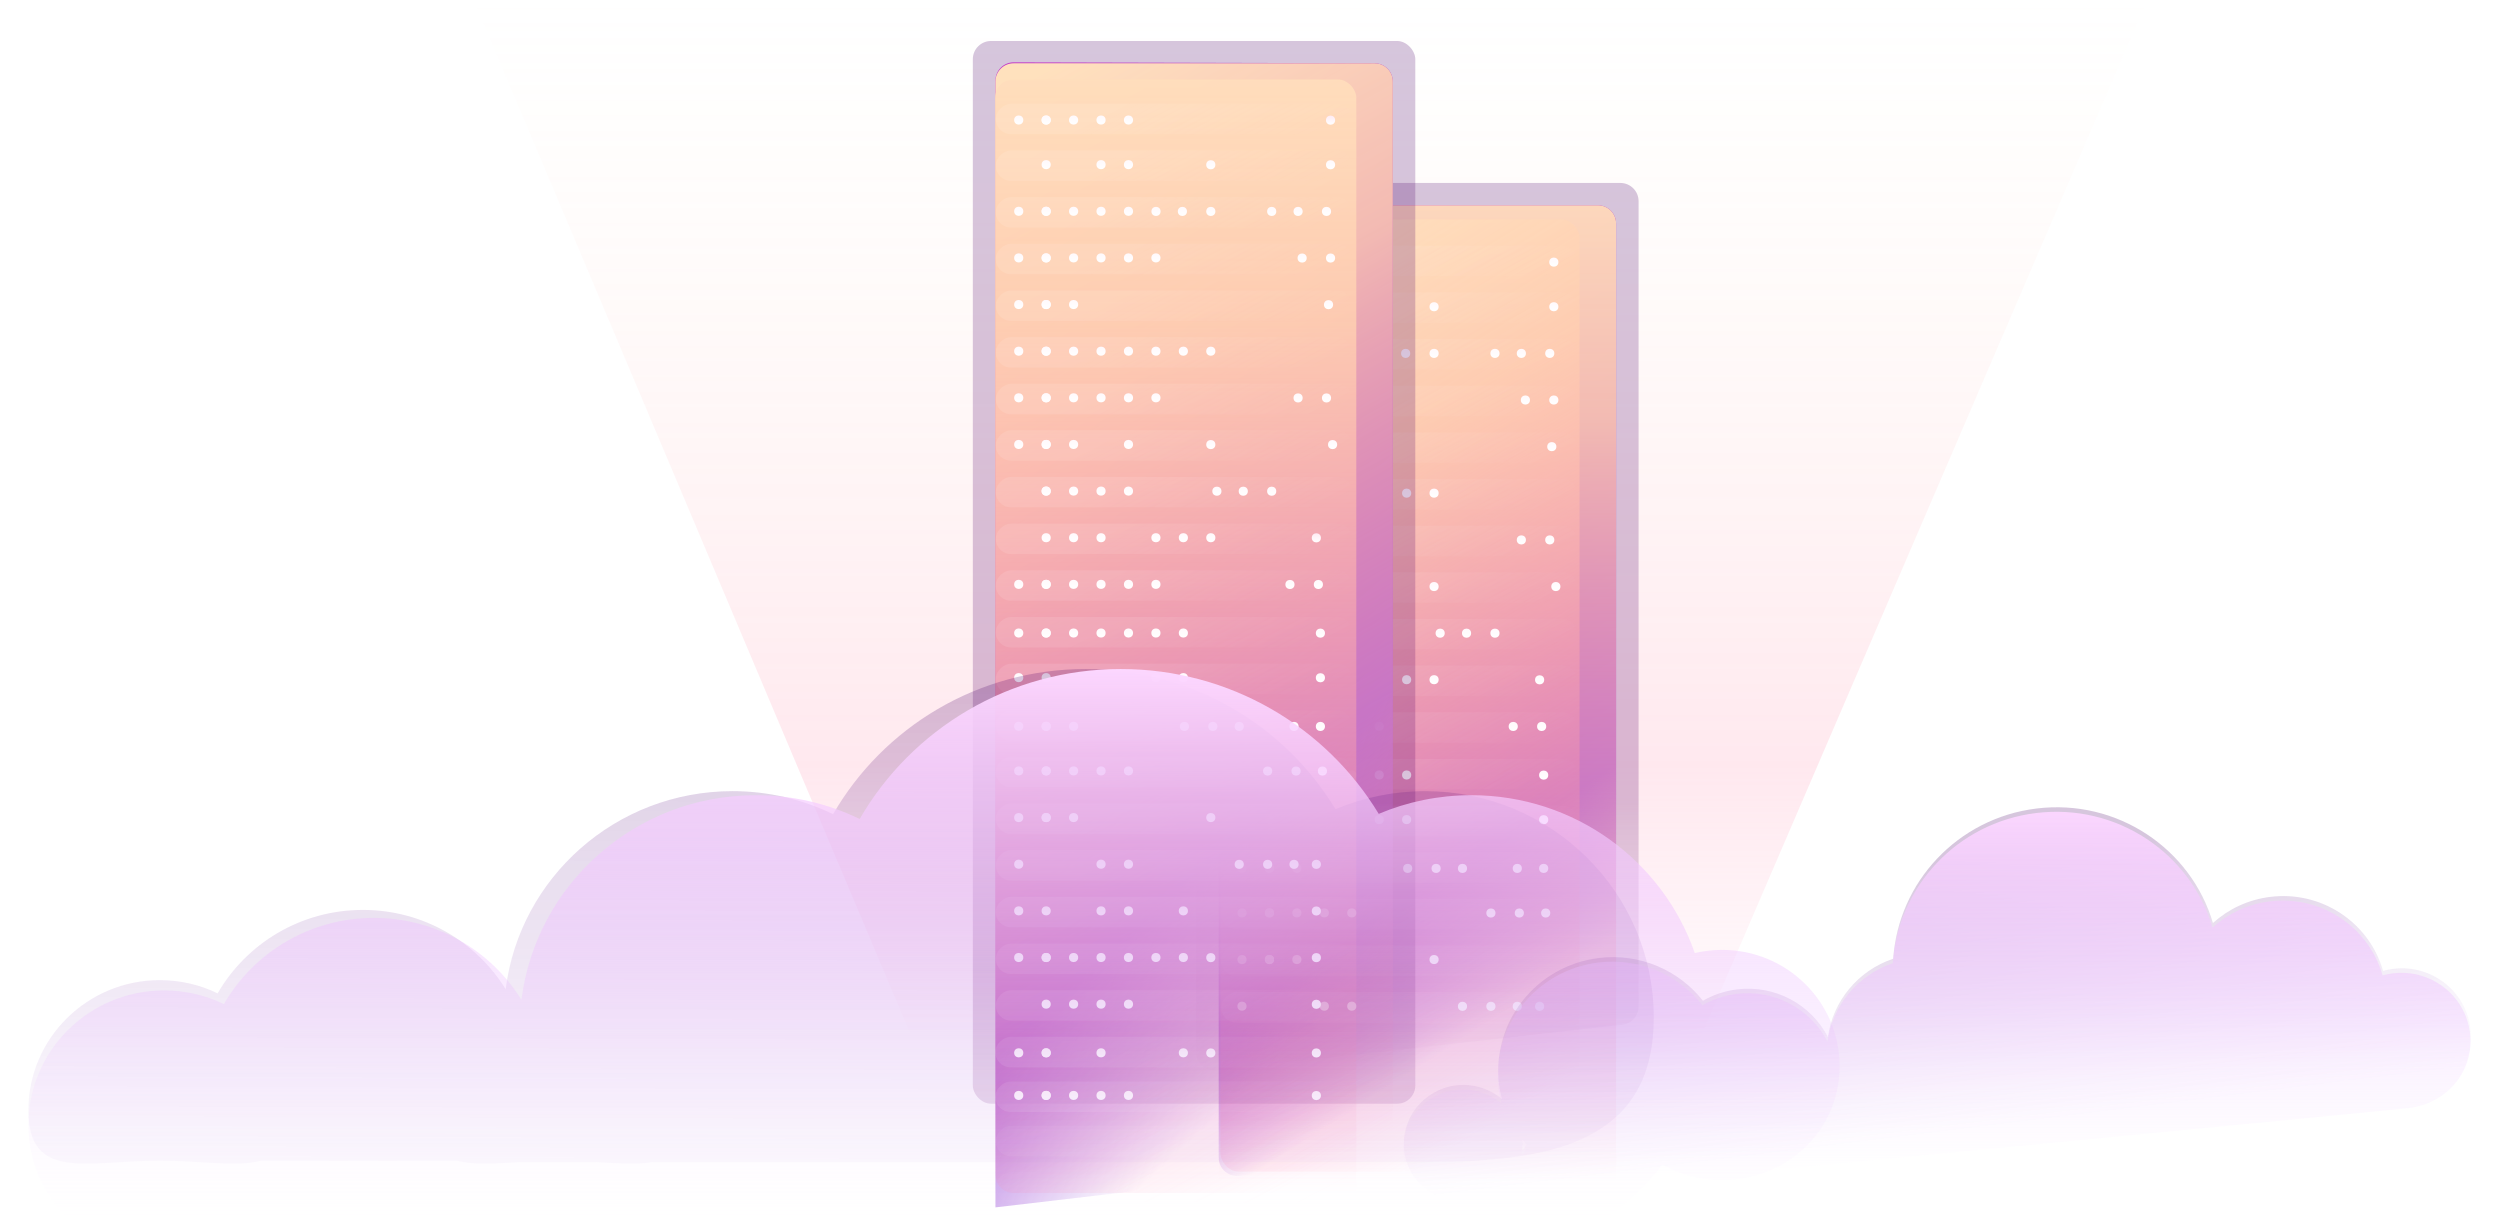 <?xml version="1.0" encoding="UTF-8"?>
<svg width="617px" height="300px" viewBox="0 0 617 300" version="1.1" xmlns="http://www.w3.org/2000/svg" xmlns:xlink="http://www.w3.org/1999/xlink">
    <!-- Generator: Sketch 47 (45396) - http://www.bohemiancoding.com/sketch -->
    <title>Group 15</title>
    <desc>Created with Sketch.</desc>
    <defs>
        <linearGradient x1="50%" y1="12.955%" x2="50%" y2="89.227%" id="linearGradient-1">
            <stop stop-color="#FFE1BD" stop-opacity="0" offset="0%"></stop>
            <stop stop-color="#FF8BAB" stop-opacity="0.391" offset="73.584%"></stop>
            <stop stop-color="#FF77A7" stop-opacity="0" offset="100%"></stop>
        </linearGradient>
        <linearGradient x1="50%" y1="3.928%" x2="50%" y2="101.733%" id="linearGradient-2">
            <stop stop-color="#480067" stop-opacity="0.223" offset="0%"></stop>
            <stop stop-color="#5A0065" stop-opacity="0.223" offset="67.429%"></stop>
            <stop stop-color="#5F006C" stop-opacity="0" offset="100%"></stop>
        </linearGradient>
        <filter x="-13.7%" y="-6.8%" width="127.5%" height="113.7%" filterUnits="objectBoundingBox" id="filter-3">
            <feGaussianBlur stdDeviation="5" in="SourceGraphic"></feGaussianBlur>
        </filter>
        <linearGradient x1="7.669%" y1="1.7%" x2="31.77%" y2="93.359%" id="linearGradient-4">
            <stop stop-color="#C338C7" offset="0%"></stop>
            <stop stop-color="#9C37BE" offset="44.595%"></stop>
            <stop stop-color="#A157D7" offset="81.79%"></stop>
            <stop stop-color="#A35FDE" stop-opacity="0" offset="100%"></stop>
        </linearGradient>
        <linearGradient x1="50%" y1="-6.667%" x2="50%" y2="98.361%" id="linearGradient-5">
            <stop stop-color="#FFE1BD" offset="0%"></stop>
            <stop stop-color="#FFDFBD" stop-opacity="0.977" offset="3.914%"></stop>
            <stop stop-color="#FFCEB1" stop-opacity="0.871" offset="27.082%"></stop>
            <stop stop-color="#FF77A7" stop-opacity="0" offset="100%"></stop>
        </linearGradient>
        <linearGradient x1="50%" y1="-6.667%" x2="73.679%" y2="95.622%" id="linearGradient-6">
            <stop stop-color="#FFE1BD" offset="0%"></stop>
            <stop stop-color="#FFDFBD" stop-opacity="0.977" offset="3.914%"></stop>
            <stop stop-color="#FFCEB1" stop-opacity="0.871" offset="27.082%"></stop>
            <stop stop-color="#FF77A7" stop-opacity="0" offset="100%"></stop>
        </linearGradient>
        <linearGradient x1="50%" y1="27.638%" x2="38.419%" y2="98.31%" id="linearGradient-7">
            <stop stop-color="#FFFFFF" offset="0%"></stop>
            <stop stop-color="#FFECF4" stop-opacity="0" offset="100%"></stop>
        </linearGradient>
        <linearGradient x1="38.419%" y1="0%" x2="38.419%" y2="307.743%" id="linearGradient-8">
            <stop stop-color="#FFFFFF" offset="0%"></stop>
            <stop stop-color="#FFECF4" offset="100%"></stop>
        </linearGradient>
        <linearGradient x1="50%" y1="3.928%" x2="50%" y2="105.177%" id="linearGradient-9">
            <stop stop-color="#480067" stop-opacity="0.223" offset="0%"></stop>
            <stop stop-color="#5A0065" stop-opacity="0.223" offset="82.694%"></stop>
            <stop stop-color="#5F006C" stop-opacity="0.1" offset="100%"></stop>
        </linearGradient>
        <filter x="-13.7%" y="-5.7%" width="127.5%" height="111.4%" filterUnits="objectBoundingBox" id="filter-10">
            <feGaussianBlur stdDeviation="5" in="SourceGraphic"></feGaussianBlur>
        </filter>
        <linearGradient x1="7.669%" y1="1.7%" x2="38.235%" y2="97.5%" id="linearGradient-11">
            <stop stop-color="#C338C7" offset="0%"></stop>
            <stop stop-color="#9C37BE" offset="44.595%"></stop>
            <stop stop-color="#A157D7" offset="78.212%"></stop>
            <stop stop-color="#A35FDE" stop-opacity="0" offset="100%"></stop>
        </linearGradient>
        <linearGradient x1="50%" y1="-6.667%" x2="70.606%" y2="100%" id="linearGradient-12">
            <stop stop-color="#FFE1BD" offset="0%"></stop>
            <stop stop-color="#FFDFBD" stop-opacity="0.977" offset="3.914%"></stop>
            <stop stop-color="#FFCEB1" stop-opacity="0.871" offset="27.082%"></stop>
            <stop stop-color="#FF77A7" stop-opacity="0" offset="100%"></stop>
        </linearGradient>
        <linearGradient x1="50%" y1="-6.667%" x2="50%" y2="98.557%" id="linearGradient-13">
            <stop stop-color="#FFE1BD" offset="0%"></stop>
            <stop stop-color="#FFDFBD" stop-opacity="0.977" offset="3.914%"></stop>
            <stop stop-color="#FFCEB1" stop-opacity="0.871" offset="27.082%"></stop>
            <stop stop-color="#FF77A7" stop-opacity="0" offset="100%"></stop>
        </linearGradient>
        <linearGradient x1="38.419%" y1="0%" x2="38.419%" y2="93.083%" id="linearGradient-14">
            <stop stop-color="#FFFFFF" offset="0%"></stop>
            <stop stop-color="#FFECF4" offset="100%"></stop>
        </linearGradient>
        <linearGradient x1="51.701%" y1="12.569%" x2="51.701%" y2="91.932%" id="linearGradient-15">
            <stop stop-color="#480067" stop-opacity="0.223" offset="0%"></stop>
            <stop stop-color="#A35FDE" stop-opacity="0" offset="100%"></stop>
        </linearGradient>
        <filter x="-5.7%" y="-18.0%" width="111.3%" height="135.9%" filterUnits="objectBoundingBox" id="filter-16">
            <feGaussianBlur stdDeviation="5" in="SourceGraphic"></feGaussianBlur>
        </filter>
        <linearGradient x1="46.81%" y1="0%" x2="46.81%" y2="92.883%" id="linearGradient-17">
            <stop stop-color="#FCD7FF" offset="0%"></stop>
            <stop stop-color="#E9B8FF" stop-opacity="0.181" offset="68.764%"></stop>
            <stop stop-color="#F0D2FF" stop-opacity="0" offset="100%"></stop>
        </linearGradient>
        <linearGradient x1="50%" y1="3.928%" x2="51.332%" y2="113.858%" id="linearGradient-18">
            <stop stop-color="#480067" stop-opacity="0.223" offset="0%"></stop>
            <stop stop-color="#A35FDE" stop-opacity="0" offset="100%"></stop>
        </linearGradient>
        <filter x="-3.7%" y="-12.3%" width="107.5%" height="124.6%" filterUnits="objectBoundingBox" id="filter-19">
            <feGaussianBlur stdDeviation="5" in="SourceGraphic"></feGaussianBlur>
        </filter>
    </defs>
    <g id="final_design" stroke="none" stroke-width="1" fill="none" fill-rule="evenodd">
        <g id="05_3__inner_enterprise" transform="translate(-713, -247)">
            <g id="Group-15" transform="translate(720, 204)">
                <g id="Group-10-Copy-3">
                    <path d="M98.501,-1.25015016e-14 L534.601,-1.680779e-14 L534.601,-1.86517468e-14 C537.086,-1.91083043e-14 539.101,2.015 539.101,4.5 C539.101,5.112 538.976,5.717 538.734,6.28 L398.024,333.098 L398.024,333.098 C397.313,334.749 395.688,335.818 393.891,335.818 L236.578,335.818 L236.578,335.818 C234.769,335.818 233.136,334.735 232.433,333.069 L94.356,6.251 L94.356,6.251 C93.389,3.962 94.461,1.322 96.75,0.355 C97.304,0.121 97.9,9.98712831e-16 98.501,8.8817842e-16 Z" id="Rectangle" fill="url(#linearGradient-1)" opacity="0.5"></path>
                    <g id="Group-14-Copy" transform="translate(0.011, 53.114)">
                        <g id="Group-22" transform="translate(288.185, 35.038)">
                            <g id="Group-17" transform="translate(0, -0)">
                                <path d="M4.5,6.4573138e-13 L104.704,6.4573138e-13 L104.704,6.08402217e-13 C107.189,6.07945687e-13 109.204,2.015 109.204,4.5 L109.204,203.282 L109.204,203.282 C109.204,205.573 107.482,207.499 105.205,207.754 L5.001,218.974 L5.001,218.974 C2.531,219.251 0.305,217.473 0.028,215.003 C0.009,214.837 -2.72037299e-15,214.67 -2.74086309e-15,214.502 L5.48851623e-14,4.5 L5.58789126e-14,4.5 C5.66782401e-14,2.015 2.015,6.41721349e-13 4.5,6.41264819e-13 Z" id="Rectangle-Copy" fill="url(#linearGradient-2)" filter="url(#filter-3)"></path>
                                <path d="M10.083,5.506 L99.158,5.506 L99.158,5.506 C101.644,5.506 103.658,7.521 103.658,10.006 L103.658,230.265 L103.658,230.265 C103.658,232.551 101.945,234.473 99.675,234.736 L10.599,245.03 L10.599,245.03 C8.13,245.315 5.898,243.545 5.612,241.076 C5.593,240.905 5.583,240.732 5.583,240.559 L5.583,10.006 L5.583,10.006 C5.583,7.521 7.597,5.506 10.083,5.506 Z" id="Rectangle" fill="url(#linearGradient-4)"></path>
                                <path d="M10.083,5.506 L99.158,5.506 L99.158,5.506 C101.644,5.506 103.658,7.521 103.658,10.006 L103.658,245.437 L103.658,245.437 C103.658,247.922 101.644,249.937 99.158,249.937 L10.083,249.937 L10.083,249.937 C7.597,249.937 5.583,247.922 5.583,245.437 L5.583,10.006 L5.583,10.006 C5.583,7.521 7.597,5.506 10.083,5.506 Z" id="Rectangle" fill="url(#linearGradient-5)"></path>
                                <rect id="Rectangle" fill="url(#linearGradient-6)" x="6.011" y="9.017" width="88.63" height="234.983" rx="4.5"></rect>
                            </g>
                            <g id="Group-18" transform="translate(6.011, 15.517)" fill="url(#linearGradient-7)" opacity="0.1">
                                <g id="Group-20" transform="translate(44.333, 38.292) rotate(-90) translate(-44.333, -38.292) translate(6.011, -6.007)">
                                    <rect id="Rectangle" x="0" y="0.113" width="7.514" height="87.989" rx="3.757"></rect>
                                    <rect id="Rectangle" x="11.521" y="0.113" width="7.514" height="87.989" rx="3.757"></rect>
                                    <rect id="Rectangle" x="23.043" y="0.113" width="7.514" height="87.989" rx="3.757"></rect>
                                    <rect id="Rectangle" x="34.564" y="0.113" width="7.514" height="87.989" rx="3.757"></rect>
                                    <rect id="Rectangle" x="46.086" y="0.113" width="7.514" height="87.989" rx="3.757"></rect>
                                    <rect id="Rectangle" x="57.607" y="0.113" width="7.514" height="87.989" rx="3.757"></rect>
                                    <rect id="Rectangle" x="69.129" y="0.113" width="7.514" height="87.989" rx="3.757"></rect>
                                </g>
                                <g id="Group-20" transform="translate(44.333, 118.879) rotate(-90) translate(-44.333, -118.879) translate(6.011, 74.581)">
                                    <rect id="Rectangle" x="0" y="0.113" width="7.514" height="87.989" rx="3.757"></rect>
                                    <rect id="Rectangle" x="11.521" y="0.113" width="7.514" height="87.989" rx="3.757"></rect>
                                    <rect id="Rectangle" x="23.043" y="0.113" width="7.514" height="87.989" rx="3.757"></rect>
                                    <rect id="Rectangle" x="34.564" y="0.113" width="7.514" height="87.989" rx="3.757"></rect>
                                    <rect id="Rectangle" x="46.086" y="0.113" width="7.514" height="87.989" rx="3.757"></rect>
                                    <rect id="Rectangle" x="57.607" y="0.113" width="7.514" height="87.989" rx="3.757"></rect>
                                    <rect id="Rectangle" x="69.129" y="0.113" width="7.514" height="87.989" rx="3.757"></rect>
                                </g>
                                <g id="Group-20" transform="translate(44.333, 176.442) rotate(-90) translate(-44.333, -176.442) translate(29.054, 132.144)">
                                    <rect id="Rectangle" x="0" y="0.113" width="7.514" height="87.989" rx="3.757"></rect>
                                    <rect id="Rectangle" x="11.521" y="0.113" width="7.514" height="87.989" rx="3.757"></rect>
                                    <rect id="Rectangle" x="23.043" y="0.113" width="7.514" height="87.989" rx="3.757"></rect>
                                </g>
                            </g>
                            <g id="Group-14" transform="translate(9.698, 17.966)" fill="url(#linearGradient-8)">
                                <g id="Group-5-Copy-2" transform="translate(39.894, 1.451) rotate(-180) translate(-39.894, -1.451) translate(0.07, 0.2)">
                                    <ellipse id="Oval-4" cx="1.129" cy="1.126" rx="1.129" ry="1.126"></ellipse>
                                    <ellipse id="Oval-4-Copy-3" cx="51" cy="1.158" rx="1.129" ry="1.126"></ellipse>
                                    <ellipse id="Oval-4-Copy-4" cx="57.773" cy="1.158" rx="1.129" ry="1.126"></ellipse>
                                    <ellipse id="Oval-4-Copy-5" cx="64.545" cy="1.158" rx="1.129" ry="1.126"></ellipse>
                                    <ellipse id="Oval-4-Copy-6" cx="71.317" cy="1.158" rx="1.129" ry="1.126"></ellipse>
                                    <ellipse id="Oval-4-Copy-7" cx="71.317" cy="1.158" rx="1.129" ry="1.126"></ellipse>
                                    <ellipse id="Oval-4-Copy-8" cx="78.089" cy="1.158" rx="1.129" ry="1.126"></ellipse>
                                </g>
                                <g id="Group-5-Copy-3" transform="translate(43.401, 12.46) rotate(-180) translate(-43.401, -12.46) translate(7.083, 11.209)">
                                    <ellipse id="Oval-4" cx="30.684" cy="1.126" rx="1.129" ry="1.126"></ellipse>
                                    <ellipse id="Oval-4" cx="1.129" cy="1.126" rx="1.129" ry="1.126"></ellipse>
                                    <ellipse id="Oval-4-Copy-3" cx="51" cy="1.158" rx="1.129" ry="1.126"></ellipse>
                                    <ellipse id="Oval-4-Copy-4" cx="57.773" cy="1.158" rx="1.129" ry="1.126"></ellipse>
                                    <ellipse id="Oval-4-Copy-6" cx="71.317" cy="1.158" rx="1.129" ry="1.126"></ellipse>
                                </g>
                                <g id="Group-5-Copy-4" transform="translate(39.394, 23.97) rotate(-180) translate(-39.394, -23.97) translate(0.07, 22.718)">
                                    <ellipse id="Oval-4" cx="29.682" cy="1.126" rx="1.129" ry="1.126"></ellipse>
                                    <ellipse id="Oval-4" cx="1.129" cy="1.126" rx="1.129" ry="1.126"></ellipse>
                                    <ellipse id="Oval-4-Copy" cx="36.695" cy="1.126" rx="1.129" ry="1.126"></ellipse>
                                    <ellipse id="Oval-4-Copy" cx="8.142" cy="1.126" rx="1.129" ry="1.126"></ellipse>
                                    <ellipse id="Oval-4-Copy-2" cx="43.207" cy="1.126" rx="1.129" ry="1.126"></ellipse>
                                    <ellipse id="Oval-4-Copy-2" cx="14.654" cy="1.126" rx="1.129" ry="1.126"></ellipse>
                                    <ellipse id="Oval-4-Copy-3" cx="49.999" cy="1.158" rx="1.129" ry="1.126"></ellipse>
                                    <ellipse id="Oval-4-Copy-4" cx="56.771" cy="1.158" rx="1.129" ry="1.126"></ellipse>
                                    <ellipse id="Oval-4-Copy-5" cx="63.543" cy="1.158" rx="1.129" ry="1.126"></ellipse>
                                    <ellipse id="Oval-4-Copy-6" cx="70.315" cy="1.158" rx="1.129" ry="1.126"></ellipse>
                                    <ellipse id="Oval-4-Copy-7" cx="70.315" cy="1.158" rx="1.129" ry="1.126"></ellipse>
                                    <ellipse id="Oval-4-Copy-8" cx="77.087" cy="1.158" rx="1.129" ry="1.126"></ellipse>
                                </g>
                                <g id="Group-5-Copy-5" transform="translate(39.894, 35.479) rotate(-180) translate(-39.894, -35.479) translate(0.07, 34.228)">
                                    <ellipse id="Oval-4" cx="1.129" cy="1.126" rx="1.129" ry="1.126"></ellipse>
                                    <ellipse id="Oval-4-Copy" cx="8.142" cy="1.126" rx="1.129" ry="1.126"></ellipse>
                                    <ellipse id="Oval-4-Copy-2" cx="44.228" cy="1.158" rx="1.129" ry="1.126"></ellipse>
                                    <ellipse id="Oval-4-Copy-3" cx="51" cy="1.158" rx="1.129" ry="1.126"></ellipse>
                                    <ellipse id="Oval-4-Copy-4" cx="57.773" cy="1.158" rx="1.129" ry="1.126"></ellipse>
                                    <ellipse id="Oval-4-Copy-5" cx="64.545" cy="1.158" rx="1.129" ry="1.126"></ellipse>
                                    <ellipse id="Oval-4-Copy-6" cx="71.317" cy="1.158" rx="1.129" ry="1.126"></ellipse>
                                    <ellipse id="Oval-4-Copy-7" cx="71.317" cy="1.158" rx="1.129" ry="1.126"></ellipse>
                                    <ellipse id="Oval-4-Copy-8" cx="78.089" cy="1.158" rx="1.129" ry="1.126"></ellipse>
                                </g>
                                <g id="Group-5-Copy-6" transform="translate(39.644, 46.988) rotate(-180) translate(-39.644, -46.988) translate(0.07, 45.737)">
                                    <ellipse id="Oval-4" cx="1.129" cy="1.126" rx="1.129" ry="1.126"></ellipse>
                                    <ellipse id="Oval-4-Copy-5" cx="64.044" cy="1.158" rx="1.129" ry="1.126"></ellipse>
                                    <ellipse id="Oval-4-Copy-6" cx="70.816" cy="1.158" rx="1.129" ry="1.126"></ellipse>
                                    <ellipse id="Oval-4-Copy-7" cx="70.816" cy="1.158" rx="1.129" ry="1.126"></ellipse>
                                    <ellipse id="Oval-4-Copy-8" cx="77.588" cy="1.158" rx="1.129" ry="1.126"></ellipse>
                                </g>
                                <g id="Group-5-Copy-7" transform="translate(25.117, 58.498) rotate(-180) translate(-25.117, -58.498) translate(0.07, 57.247)">
                                    <ellipse id="Oval-4" cx="1.129" cy="1.158" rx="1.129" ry="1.126"></ellipse>
                                    <ellipse id="Oval-4-Copy" cx="7.901" cy="1.158" rx="1.129" ry="1.126"></ellipse>
                                    <ellipse id="Oval-4-Copy-2" cx="14.673" cy="1.158" rx="1.129" ry="1.126"></ellipse>
                                    <ellipse id="Oval-4-Copy-3" cx="21.445" cy="1.158" rx="1.129" ry="1.126"></ellipse>
                                    <ellipse id="Oval-4-Copy-4" cx="28.217" cy="1.158" rx="1.129" ry="1.126"></ellipse>
                                    <ellipse id="Oval-4-Copy-5" cx="34.99" cy="1.158" rx="1.129" ry="1.126"></ellipse>
                                    <ellipse id="Oval-4-Copy-6" cx="41.762" cy="1.158" rx="1.129" ry="1.126"></ellipse>
                                    <ellipse id="Oval-4-Copy-7" cx="41.762" cy="1.158" rx="1.129" ry="1.126"></ellipse>
                                    <ellipse id="Oval-4-Copy-8" cx="48.534" cy="1.158" rx="1.129" ry="1.126"></ellipse>
                                </g>
                                <g id="Group-5-Copy-8" transform="translate(39.394, 70.007) rotate(-180) translate(-39.394, -70.007) translate(0.07, 68.756)">
                                    <ellipse id="Oval-4" cx="1.129" cy="1.126" rx="1.129" ry="1.126"></ellipse>
                                    <ellipse id="Oval-4-Copy" cx="8.142" cy="1.126" rx="1.129" ry="1.126"></ellipse>
                                    <ellipse id="Oval-4-Copy-2" cx="43.226" cy="1.158" rx="1.129" ry="1.126"></ellipse>
                                    <ellipse id="Oval-4-Copy-3" cx="49.999" cy="1.158" rx="1.129" ry="1.126"></ellipse>
                                    <ellipse id="Oval-4-Copy-4" cx="56.771" cy="1.158" rx="1.129" ry="1.126"></ellipse>
                                    <ellipse id="Oval-4-Copy-5" cx="63.543" cy="1.158" rx="1.129" ry="1.126"></ellipse>
                                    <ellipse id="Oval-4-Copy-6" cx="70.315" cy="1.158" rx="1.129" ry="1.126"></ellipse>
                                    <ellipse id="Oval-4-Copy-7" cx="70.315" cy="1.158" rx="1.129" ry="1.126"></ellipse>
                                    <ellipse id="Oval-4-Copy-8" cx="77.087" cy="1.158" rx="1.129" ry="1.126"></ellipse>
                                </g>
                                <g id="Group-5-Copy-9" transform="translate(40.145, 81.517) rotate(-180) translate(-40.145, -81.517) translate(0.07, 80.266)">
                                    <ellipse id="Oval-4" cx="31.185" cy="1.126" rx="1.129" ry="1.126"></ellipse>
                                    <ellipse id="Oval-4" cx="1.129" cy="1.126" rx="1.129" ry="1.126"></ellipse>
                                    <ellipse id="Oval-4-Copy-3" cx="51.501" cy="1.158" rx="1.129" ry="1.126"></ellipse>
                                    <ellipse id="Oval-4-Copy-5" cx="65.046" cy="1.158" rx="1.129" ry="1.126"></ellipse>
                                    <ellipse id="Oval-4-Copy-6" cx="71.818" cy="1.158" rx="1.129" ry="1.126"></ellipse>
                                    <ellipse id="Oval-4-Copy-7" cx="71.818" cy="1.158" rx="1.129" ry="1.126"></ellipse>
                                    <ellipse id="Oval-4-Copy-8" cx="78.59" cy="1.158" rx="1.129" ry="1.126"></ellipse>
                                </g>
                                <g id="Group-5-Copy-10" transform="translate(36.137, 93.026) rotate(-180) translate(-36.137, -93.026) translate(7.083, 91.775)">
                                    <ellipse id="Oval-4" cx="1.129" cy="1.126" rx="1.129" ry="1.126"></ellipse>
                                    <ellipse id="Oval-4-Copy" cx="8.142" cy="1.126" rx="1.129" ry="1.126"></ellipse>
                                    <ellipse id="Oval-4-Copy-2" cx="14.654" cy="1.126" rx="1.129" ry="1.126"></ellipse>
                                    <ellipse id="Oval-4-Copy-3" cx="36.473" cy="1.158" rx="1.129" ry="1.126"></ellipse>
                                    <ellipse id="Oval-4-Copy-4" cx="43.245" cy="1.158" rx="1.129" ry="1.126"></ellipse>
                                    <ellipse id="Oval-4-Copy-5" cx="50.018" cy="1.158" rx="1.129" ry="1.126"></ellipse>
                                    <ellipse id="Oval-4-Copy-6" cx="56.79" cy="1.158" rx="1.129" ry="1.126"></ellipse>
                                    <ellipse id="Oval-4-Copy-7" cx="56.79" cy="1.158" rx="1.129" ry="1.126"></ellipse>
                                </g>
                                <g id="Group-5-Copy-11" transform="translate(41.648, 104.536) rotate(-180) translate(-41.648, -104.536) translate(7.083, 103.284)">
                                    <ellipse id="Oval-4" cx="27.177" cy="1.158" rx="1.129" ry="1.126"></ellipse>
                                    <ellipse id="Oval-4-Copy" cx="33.949" cy="1.158" rx="1.129" ry="1.126"></ellipse>
                                    <ellipse id="Oval-4-Copy-2" cx="40.722" cy="1.158" rx="1.129" ry="1.126"></ellipse>
                                    <ellipse id="Oval-4-Copy-3" cx="1.129" cy="1.126" rx="1.129" ry="1.126"></ellipse>
                                    <ellipse id="Oval-4-Copy-4" cx="54.266" cy="1.158" rx="1.129" ry="1.126"></ellipse>
                                    <ellipse id="Oval-4-Copy-5" cx="61.038" cy="1.158" rx="1.129" ry="1.126"></ellipse>
                                    <ellipse id="Oval-4-Copy-6" cx="67.81" cy="1.158" rx="1.129" ry="1.126"></ellipse>
                                </g>
                                <g id="Group-5-Copy-12" transform="translate(38.392, 116.045) rotate(-180) translate(-38.392, -116.045) translate(0.07, 114.794)">
                                    <ellipse id="Oval-4" cx="1.129" cy="1.126" rx="1.129" ry="1.126"></ellipse>
                                    <ellipse id="Oval-4-Copy" cx="8.142" cy="1.126" rx="1.129" ry="1.126"></ellipse>
                                    <ellipse id="Oval-4-Copy-2" cx="41.223" cy="1.158" rx="1.129" ry="1.126"></ellipse>
                                    <ellipse id="Oval-4-Copy-3" cx="47.995" cy="1.158" rx="1.129" ry="1.126"></ellipse>
                                    <ellipse id="Oval-4-Copy-4" cx="54.767" cy="1.158" rx="1.129" ry="1.126"></ellipse>
                                    <ellipse id="Oval-4-Copy-5" cx="61.539" cy="1.158" rx="1.129" ry="1.126"></ellipse>
                                    <ellipse id="Oval-4-Copy-6" cx="68.311" cy="1.158" rx="1.129" ry="1.126"></ellipse>
                                    <ellipse id="Oval-4-Copy-7" cx="68.311" cy="1.158" rx="1.129" ry="1.126"></ellipse>
                                    <ellipse id="Oval-4-Copy-8" cx="75.084" cy="1.158" rx="1.129" ry="1.126"></ellipse>
                                </g>
                                <g id="Group-5-Copy-13" transform="translate(38.642, 128.055) rotate(-180) translate(-38.642, -128.055) translate(0.07, 126.804)">
                                    <ellipse id="Oval-4" cx="1.129" cy="1.126" rx="1.129" ry="1.126"></ellipse>
                                    <ellipse id="Oval-4-Copy" cx="34.951" cy="1.158" rx="1.129" ry="1.126"></ellipse>
                                    <ellipse id="Oval-4-Copy-2" cx="41.724" cy="1.158" rx="1.129" ry="1.126"></ellipse>
                                    <ellipse id="Oval-4-Copy-3" cx="48.496" cy="1.158" rx="1.129" ry="1.126"></ellipse>
                                    <ellipse id="Oval-4-Copy-4" cx="55.268" cy="1.158" rx="1.129" ry="1.126"></ellipse>
                                    <ellipse id="Oval-4-Copy-5" cx="62.04" cy="1.158" rx="1.129" ry="1.126"></ellipse>
                                    <ellipse id="Oval-4-Copy-6" cx="68.812" cy="1.158" rx="1.129" ry="1.126"></ellipse>
                                    <ellipse id="Oval-4-Copy-7" cx="68.812" cy="1.158" rx="1.129" ry="1.126"></ellipse>
                                    <ellipse id="Oval-4-Copy-8" cx="75.584" cy="1.158" rx="1.129" ry="1.126"></ellipse>
                                </g>
                                <g id="Group-5-Copy-14" transform="translate(38.642, 139.064) rotate(-180) translate(-38.642, -139.064) translate(0.07, 137.813)">
                                    <ellipse id="Oval-4" cx="1.129" cy="1.126" rx="1.129" ry="1.126"></ellipse>
                                    <ellipse id="Oval-4-Copy" cx="34.951" cy="1.158" rx="1.129" ry="1.126"></ellipse>
                                    <ellipse id="Oval-4-Copy-2" cx="41.724" cy="1.158" rx="1.129" ry="1.126"></ellipse>
                                    <ellipse id="Oval-4-Copy-6" cx="68.812" cy="1.158" rx="1.129" ry="1.126"></ellipse>
                                    <ellipse id="Oval-4-Copy-8" cx="75.584" cy="1.158" rx="1.129" ry="1.126"></ellipse>
                                </g>
                                <g id="Group-5-Copy-14" transform="translate(38.642, 151.077) rotate(-180) translate(-38.642, -151.077) translate(0.07, 149.826)">
                                    <ellipse id="Oval-4" cx="1.129" cy="1.126" rx="1.129" ry="1.126"></ellipse>
                                    <ellipse id="Oval-4-Copy" cx="7.641" cy="1.126" rx="1.129" ry="1.126"></ellipse>
                                    <ellipse id="Oval-4-Copy-2" cx="21.166" cy="1.126" rx="1.129" ry="1.126"></ellipse>
                                    <ellipse id="Oval-4-Copy-3" cx="27.678" cy="1.126" rx="1.129" ry="1.126"></ellipse>
                                    <ellipse id="Oval-4-Copy-4" cx="34.691" cy="1.126" rx="1.129" ry="1.126"></ellipse>
                                    <ellipse id="Oval-4-Copy-5" cx="62.04" cy="1.158" rx="1.129" ry="1.126"></ellipse>
                                    <ellipse id="Oval-4-Copy-6" cx="68.812" cy="1.158" rx="1.129" ry="1.126"></ellipse>
                                    <ellipse id="Oval-4-Copy-7" cx="68.812" cy="1.158" rx="1.129" ry="1.126"></ellipse>
                                    <ellipse id="Oval-4-Copy-8" cx="75.584" cy="1.158" rx="1.129" ry="1.126"></ellipse>
                                </g>
                                <g id="Group-5-Copy-14" transform="translate(38.893, 162.089) rotate(-180) translate(-38.893, -162.089) translate(0.07, 160.838)">
                                    <ellipse id="Oval-4" cx="1.129" cy="1.126" rx="1.129" ry="1.126"></ellipse>
                                    <ellipse id="Oval-4-Copy" cx="7.641" cy="1.126" rx="1.129" ry="1.126"></ellipse>
                                    <ellipse id="Oval-4-Copy-2" cx="14.654" cy="1.126" rx="1.129" ry="1.126"></ellipse>
                                    <ellipse id="Oval-4-Copy-3" cx="48.997" cy="1.158" rx="1.129" ry="1.126"></ellipse>
                                    <ellipse id="Oval-4-Copy-4" cx="55.769" cy="1.158" rx="1.129" ry="1.126"></ellipse>
                                    <ellipse id="Oval-4-Copy-5" cx="62.541" cy="1.158" rx="1.129" ry="1.126"></ellipse>
                                    <ellipse id="Oval-4-Copy-6" cx="69.313" cy="1.158" rx="1.129" ry="1.126"></ellipse>
                                    <ellipse id="Oval-4-Copy-7" cx="69.313" cy="1.158" rx="1.129" ry="1.126"></ellipse>
                                    <ellipse id="Oval-4-Copy-8" cx="76.085" cy="1.158" rx="1.129" ry="1.126"></ellipse>
                                </g>
                                <g id="Group-5-Copy-14" transform="translate(25.117, 173.602) rotate(-180) translate(-25.117, -173.602) translate(0.07, 172.35)">
                                    <ellipse id="Oval-4" cx="1.129" cy="1.158" rx="1.129" ry="1.126"></ellipse>
                                    <ellipse id="Oval-4-Copy-5" cx="34.99" cy="1.158" rx="1.129" ry="1.126"></ellipse>
                                    <ellipse id="Oval-4-Copy-6" cx="41.762" cy="1.158" rx="1.129" ry="1.126"></ellipse>
                                    <ellipse id="Oval-4-Copy-7" cx="41.762" cy="1.158" rx="1.129" ry="1.126"></ellipse>
                                    <ellipse id="Oval-4-Copy-8" cx="48.534" cy="1.158" rx="1.129" ry="1.126"></ellipse>
                                </g>
                                <g id="Group-5-Copy-14" transform="translate(38.141, 185.114) rotate(-180) translate(-38.141, -185.114) translate(0.07, 183.863)">
                                    <ellipse id="Oval-4" cx="6.639" cy="1.126" rx="1.129" ry="1.126"></ellipse>
                                    <ellipse id="Oval-4" cx="1.129" cy="1.126" rx="1.129" ry="1.126"></ellipse>
                                    <ellipse id="Oval-4-Copy" cx="13.151" cy="1.126" rx="1.129" ry="1.126"></ellipse>
                                    <ellipse id="Oval-4-Copy-2" cx="20.164" cy="1.126" rx="1.129" ry="1.126"></ellipse>
                                    <ellipse id="Oval-4-Copy-3" cx="47.494" cy="1.158" rx="1.129" ry="1.126"></ellipse>
                                    <ellipse id="Oval-4-Copy-4" cx="54.266" cy="1.158" rx="1.129" ry="1.126"></ellipse>
                                    <ellipse id="Oval-4-Copy-8" cx="74.583" cy="1.158" rx="1.129" ry="1.126"></ellipse>
                                </g>
                            </g>
                        </g>
                        <g id="Group-22" transform="translate(233.082, 0)">
                            <g id="Group-17">
                                <rect id="Rectangle-Copy" fill="url(#linearGradient-9)" filter="url(#filter-10)" x="0" y="0" width="109.204" height="262.285" rx="4.5"></rect>
                                <path d="M10.094,5.265 L99.17,5.494 L99.17,5.494 C101.651,5.501 103.658,7.514 103.658,9.994 L103.658,276.372 L5.583,287.868 L5.583,9.765 L5.583,9.765 C5.583,7.28 7.597,5.265 10.083,5.265 C10.087,5.265 10.09,5.265 10.094,5.265 Z" id="Rectangle" fill="url(#linearGradient-11)"></path>
                                <path d="M10.083,5.506 L99.158,5.506 L99.158,5.506 C101.644,5.506 103.658,7.521 103.658,10.006 L103.658,279.816 L103.658,279.816 C103.658,282.301 101.644,284.316 99.158,284.316 L10.083,284.316 L10.083,284.316 C7.597,284.316 5.583,282.301 5.583,279.816 L5.583,10.006 L5.583,10.006 C5.583,7.521 7.597,5.506 10.083,5.506 Z" id="Rectangle" fill="url(#linearGradient-12)"></path>
                                <rect id="Rectangle" fill="url(#linearGradient-13)" x="5.51" y="9.51" width="89.131" height="278.81" rx="4.5"></rect>
                            </g>
                            <g id="Group-18" transform="translate(5.51, 14.517)" fill="url(#linearGradient-7)">
                                <g id="Group-20" transform="translate(44.535, 39.113) rotate(-90) translate(-44.535, -39.113) translate(6.035, -5.387)" opacity="0.1">
                                    <rect id="Rectangle" x="0" y="0.113" width="7.514" height="87.989" rx="3.757"></rect>
                                    <rect id="Rectangle" x="11.521" y="0.113" width="7.514" height="87.989" rx="3.757"></rect>
                                    <rect id="Rectangle" x="23.043" y="0.113" width="7.514" height="87.989" rx="3.757"></rect>
                                    <rect id="Rectangle" x="34.564" y="0.113" width="7.514" height="87.989" rx="3.757"></rect>
                                    <rect id="Rectangle" x="46.086" y="0.113" width="7.514" height="87.989" rx="3.757"></rect>
                                    <rect id="Rectangle" x="57.607" y="0.113" width="7.514" height="87.989" rx="3.757"></rect>
                                    <rect id="Rectangle" x="69.129" y="0.113" width="7.514" height="87.989" rx="3.757"></rect>
                                </g>
                                <g id="Group-20" transform="translate(44.535, 119.701) rotate(-90) translate(-44.535, -119.701) translate(6.035, 75.201)" opacity="0.1">
                                    <rect id="Rectangle" x="0" y="0.113" width="7.514" height="87.989" rx="3.757"></rect>
                                    <rect id="Rectangle" x="11.521" y="0.113" width="7.514" height="87.989" rx="3.757"></rect>
                                    <rect id="Rectangle" x="23.043" y="0.113" width="7.514" height="87.989" rx="3.757"></rect>
                                    <rect id="Rectangle" x="34.564" y="0.113" width="7.514" height="87.989" rx="3.757"></rect>
                                    <rect id="Rectangle" x="46.086" y="0.113" width="7.514" height="87.989" rx="3.757"></rect>
                                    <rect id="Rectangle" x="57.607" y="0.113" width="7.514" height="87.989" rx="3.757"></rect>
                                    <rect id="Rectangle" x="69.129" y="0.113" width="7.514" height="87.989" rx="3.757"></rect>
                                </g>
                                <g id="Group-20" transform="translate(44.535, 217.305) rotate(-90) translate(-44.535, -217.305) translate(-10.965, 172.805)">
                                    <rect id="Rectangle" opacity="0.02" x="0.709" y="0.113" width="7.514" height="87.989" rx="3.757"></rect>
                                    <rect id="Rectangle" opacity="0.05" x="12.064" y="0.113" width="7.514" height="87.989" rx="3.757"></rect>
                                    <rect id="Rectangle" opacity="0.1" x="34.021" y="0" width="7.514" height="87.989" rx="3.757"></rect>
                                    <rect id="Rectangle" opacity="0.1" x="23" y="0" width="7.514" height="87.989" rx="3.757"></rect>
                                    <rect id="Rectangle" opacity="0.1" x="45.542" y="0.113" width="7.514" height="87.989" rx="3.757"></rect>
                                    <rect id="Rectangle" opacity="0.1" x="57.064" y="0.113" width="7.514" height="87.989" rx="3.757"></rect>
                                    <rect id="Rectangle" opacity="0.1" x="68.585" y="0.113" width="7.514" height="87.989" rx="3.757"></rect>
                                    <rect id="Rectangle" opacity="0.1" x="80.107" y="0.113" width="7.514" height="87.989" rx="3.757"></rect>
                                    <rect id="Rectangle" opacity="0.1" x="91.628" y="0.113" width="7.514" height="87.989" rx="3.757"></rect>
                                    <rect id="Rectangle" opacity="0.1" x="103.15" y="0.113" width="7.514" height="87.989" rx="3.757"></rect>
                                </g>
                            </g>
                            <g id="Group-14" transform="translate(9.698, 17.966)">
                                <g id="Group-5-Copy-2" transform="translate(39.894, 1.451) rotate(-180) translate(-39.894, -1.451) translate(0.07, 0.2)">
                                    <ellipse id="Oval-4" fill="url(#linearGradient-14)" cx="1.129" cy="1.126" rx="1.129" ry="1.126"></ellipse>
                                    <ellipse id="Oval-4-Copy-3" fill="url(#linearGradient-8)" cx="51" cy="1.158" rx="1.129" ry="1.126"></ellipse>
                                    <ellipse id="Oval-4-Copy-4" fill="url(#linearGradient-8)" cx="57.773" cy="1.158" rx="1.129" ry="1.126"></ellipse>
                                    <ellipse id="Oval-4-Copy-5" fill="url(#linearGradient-8)" cx="64.545" cy="1.158" rx="1.129" ry="1.126"></ellipse>
                                    <ellipse id="Oval-4-Copy-6" fill="url(#linearGradient-8)" cx="71.317" cy="1.158" rx="1.129" ry="1.126"></ellipse>
                                    <ellipse id="Oval-4-Copy-7" fill="url(#linearGradient-8)" cx="71.317" cy="1.158" rx="1.129" ry="1.126"></ellipse>
                                    <ellipse id="Oval-4-Copy-8" fill="url(#linearGradient-8)" cx="78.089" cy="1.158" rx="1.129" ry="1.126"></ellipse>
                                </g>
                                <g id="Group-5-Copy-3" transform="translate(43.401, 12.46) rotate(-180) translate(-43.401, -12.46) translate(7.083, 11.209)" fill="url(#linearGradient-8)">
                                    <ellipse id="Oval-4" cx="30.684" cy="1.126" rx="1.129" ry="1.126"></ellipse>
                                    <ellipse id="Oval-4" cx="1.129" cy="1.126" rx="1.129" ry="1.126"></ellipse>
                                    <ellipse id="Oval-4-Copy-3" cx="51" cy="1.158" rx="1.129" ry="1.126"></ellipse>
                                    <ellipse id="Oval-4-Copy-4" cx="57.773" cy="1.158" rx="1.129" ry="1.126"></ellipse>
                                    <ellipse id="Oval-4-Copy-6" cx="71.317" cy="1.158" rx="1.129" ry="1.126"></ellipse>
                                </g>
                                <g id="Group-5-Copy-4" transform="translate(39.394, 23.97) rotate(-180) translate(-39.394, -23.97) translate(0.07, 22.718)" fill="url(#linearGradient-8)">
                                    <ellipse id="Oval-4" cx="29.682" cy="1.126" rx="1.129" ry="1.126"></ellipse>
                                    <ellipse id="Oval-4" cx="1.129" cy="1.126" rx="1.129" ry="1.126"></ellipse>
                                    <ellipse id="Oval-4-Copy" cx="36.695" cy="1.126" rx="1.129" ry="1.126"></ellipse>
                                    <ellipse id="Oval-4-Copy" cx="8.142" cy="1.126" rx="1.129" ry="1.126"></ellipse>
                                    <ellipse id="Oval-4-Copy-2" cx="43.207" cy="1.126" rx="1.129" ry="1.126"></ellipse>
                                    <ellipse id="Oval-4-Copy-2" cx="14.654" cy="1.126" rx="1.129" ry="1.126"></ellipse>
                                    <ellipse id="Oval-4-Copy-3" cx="49.999" cy="1.158" rx="1.129" ry="1.126"></ellipse>
                                    <ellipse id="Oval-4-Copy-4" cx="56.771" cy="1.158" rx="1.129" ry="1.126"></ellipse>
                                    <ellipse id="Oval-4-Copy-5" cx="63.543" cy="1.158" rx="1.129" ry="1.126"></ellipse>
                                    <ellipse id="Oval-4-Copy-6" cx="70.315" cy="1.158" rx="1.129" ry="1.126"></ellipse>
                                    <ellipse id="Oval-4-Copy-7" cx="70.315" cy="1.158" rx="1.129" ry="1.126"></ellipse>
                                    <ellipse id="Oval-4-Copy-8" cx="77.087" cy="1.158" rx="1.129" ry="1.126"></ellipse>
                                </g>
                                <g id="Group-5-Copy-5" transform="translate(39.894, 35.479) rotate(-180) translate(-39.894, -35.479) translate(0.07, 34.228)" fill="url(#linearGradient-8)">
                                    <ellipse id="Oval-4" cx="1.129" cy="1.126" rx="1.129" ry="1.126"></ellipse>
                                    <ellipse id="Oval-4-Copy" cx="8.142" cy="1.126" rx="1.129" ry="1.126"></ellipse>
                                    <ellipse id="Oval-4-Copy-2" cx="44.228" cy="1.158" rx="1.129" ry="1.126"></ellipse>
                                    <ellipse id="Oval-4-Copy-3" cx="51" cy="1.158" rx="1.129" ry="1.126"></ellipse>
                                    <ellipse id="Oval-4-Copy-4" cx="57.773" cy="1.158" rx="1.129" ry="1.126"></ellipse>
                                    <ellipse id="Oval-4-Copy-5" cx="64.545" cy="1.158" rx="1.129" ry="1.126"></ellipse>
                                    <ellipse id="Oval-4-Copy-6" cx="71.317" cy="1.158" rx="1.129" ry="1.126"></ellipse>
                                    <ellipse id="Oval-4-Copy-7" cx="71.317" cy="1.158" rx="1.129" ry="1.126"></ellipse>
                                    <ellipse id="Oval-4-Copy-8" cx="78.089" cy="1.158" rx="1.129" ry="1.126"></ellipse>
                                </g>
                                <g id="Group-5-Copy-6" transform="translate(39.644, 46.988) rotate(-180) translate(-39.644, -46.988) translate(0.07, 45.737)" fill="url(#linearGradient-8)">
                                    <ellipse id="Oval-4" cx="1.129" cy="1.126" rx="1.129" ry="1.126"></ellipse>
                                    <ellipse id="Oval-4-Copy-5" cx="64.044" cy="1.158" rx="1.129" ry="1.126"></ellipse>
                                    <ellipse id="Oval-4-Copy-6" cx="70.816" cy="1.158" rx="1.129" ry="1.126"></ellipse>
                                    <ellipse id="Oval-4-Copy-7" cx="70.816" cy="1.158" rx="1.129" ry="1.126"></ellipse>
                                    <ellipse id="Oval-4-Copy-8" cx="77.588" cy="1.158" rx="1.129" ry="1.126"></ellipse>
                                </g>
                                <g id="Group-5-Copy-7" transform="translate(25.117, 58.498) rotate(-180) translate(-25.117, -58.498) translate(0.07, 57.247)" fill="url(#linearGradient-8)">
                                    <ellipse id="Oval-4" cx="1.129" cy="1.158" rx="1.129" ry="1.126"></ellipse>
                                    <ellipse id="Oval-4-Copy" cx="7.901" cy="1.158" rx="1.129" ry="1.126"></ellipse>
                                    <ellipse id="Oval-4-Copy-2" cx="14.673" cy="1.158" rx="1.129" ry="1.126"></ellipse>
                                    <ellipse id="Oval-4-Copy-3" cx="21.445" cy="1.158" rx="1.129" ry="1.126"></ellipse>
                                    <ellipse id="Oval-4-Copy-4" cx="28.217" cy="1.158" rx="1.129" ry="1.126"></ellipse>
                                    <ellipse id="Oval-4-Copy-5" cx="34.99" cy="1.158" rx="1.129" ry="1.126"></ellipse>
                                    <ellipse id="Oval-4-Copy-6" cx="41.762" cy="1.158" rx="1.129" ry="1.126"></ellipse>
                                    <ellipse id="Oval-4-Copy-7" cx="41.762" cy="1.158" rx="1.129" ry="1.126"></ellipse>
                                    <ellipse id="Oval-4-Copy-8" cx="48.534" cy="1.158" rx="1.129" ry="1.126"></ellipse>
                                </g>
                                <g id="Group-5-Copy-8" transform="translate(39.394, 70.007) rotate(-180) translate(-39.394, -70.007) translate(0.07, 68.756)" fill="url(#linearGradient-8)">
                                    <ellipse id="Oval-4" cx="1.129" cy="1.126" rx="1.129" ry="1.126"></ellipse>
                                    <ellipse id="Oval-4-Copy" cx="8.142" cy="1.126" rx="1.129" ry="1.126"></ellipse>
                                    <ellipse id="Oval-4-Copy-2" cx="43.226" cy="1.158" rx="1.129" ry="1.126"></ellipse>
                                    <ellipse id="Oval-4-Copy-3" cx="49.999" cy="1.158" rx="1.129" ry="1.126"></ellipse>
                                    <ellipse id="Oval-4-Copy-4" cx="56.771" cy="1.158" rx="1.129" ry="1.126"></ellipse>
                                    <ellipse id="Oval-4-Copy-5" cx="63.543" cy="1.158" rx="1.129" ry="1.126"></ellipse>
                                    <ellipse id="Oval-4-Copy-6" cx="70.315" cy="1.158" rx="1.129" ry="1.126"></ellipse>
                                    <ellipse id="Oval-4-Copy-7" cx="70.315" cy="1.158" rx="1.129" ry="1.126"></ellipse>
                                    <ellipse id="Oval-4-Copy-8" cx="77.087" cy="1.158" rx="1.129" ry="1.126"></ellipse>
                                </g>
                                <g id="Group-5-Copy-9" transform="translate(40.145, 81.517) rotate(-180) translate(-40.145, -81.517) translate(0.07, 80.266)" fill="url(#linearGradient-8)">
                                    <ellipse id="Oval-4" cx="31.185" cy="1.126" rx="1.129" ry="1.126"></ellipse>
                                    <ellipse id="Oval-4" cx="1.129" cy="1.126" rx="1.129" ry="1.126"></ellipse>
                                    <ellipse id="Oval-4-Copy-3" cx="51.501" cy="1.158" rx="1.129" ry="1.126"></ellipse>
                                    <ellipse id="Oval-4-Copy-5" cx="65.046" cy="1.158" rx="1.129" ry="1.126"></ellipse>
                                    <ellipse id="Oval-4-Copy-6" cx="71.818" cy="1.158" rx="1.129" ry="1.126"></ellipse>
                                    <ellipse id="Oval-4-Copy-7" cx="71.818" cy="1.158" rx="1.129" ry="1.126"></ellipse>
                                    <ellipse id="Oval-4-Copy-8" cx="78.59" cy="1.158" rx="1.129" ry="1.126"></ellipse>
                                </g>
                                <g id="Group-5-Copy-10" transform="translate(36.137, 93.026) rotate(-180) translate(-36.137, -93.026) translate(7.083, 91.775)" fill="url(#linearGradient-8)">
                                    <ellipse id="Oval-4" cx="1.129" cy="1.126" rx="1.129" ry="1.126"></ellipse>
                                    <ellipse id="Oval-4-Copy" cx="8.142" cy="1.126" rx="1.129" ry="1.126"></ellipse>
                                    <ellipse id="Oval-4-Copy-2" cx="14.654" cy="1.126" rx="1.129" ry="1.126"></ellipse>
                                    <ellipse id="Oval-4-Copy-3" cx="36.473" cy="1.158" rx="1.129" ry="1.126"></ellipse>
                                    <ellipse id="Oval-4-Copy-4" cx="43.245" cy="1.158" rx="1.129" ry="1.126"></ellipse>
                                    <ellipse id="Oval-4-Copy-5" cx="50.018" cy="1.158" rx="1.129" ry="1.126"></ellipse>
                                    <ellipse id="Oval-4-Copy-6" cx="56.79" cy="1.158" rx="1.129" ry="1.126"></ellipse>
                                    <ellipse id="Oval-4-Copy-7" cx="56.79" cy="1.158" rx="1.129" ry="1.126"></ellipse>
                                </g>
                                <g id="Group-5-Copy-11" transform="translate(41.648, 104.536) rotate(-180) translate(-41.648, -104.536) translate(7.083, 103.284)">
                                    <ellipse id="Oval-4" fill="url(#linearGradient-8)" cx="27.177" cy="1.158" rx="1.129" ry="1.126"></ellipse>
                                    <ellipse id="Oval-4-Copy" fill="url(#linearGradient-8)" cx="33.949" cy="1.158" rx="1.129" ry="1.126"></ellipse>
                                    <ellipse id="Oval-4-Copy-2" fill="url(#linearGradient-8)" cx="40.722" cy="1.158" rx="1.129" ry="1.126"></ellipse>
                                    <ellipse id="Oval-4-Copy-3" fill="url(#linearGradient-14)" cx="1.129" cy="1.126" rx="1.129" ry="1.126"></ellipse>
                                    <ellipse id="Oval-4-Copy-4" fill="url(#linearGradient-8)" cx="54.266" cy="1.158" rx="1.129" ry="1.126"></ellipse>
                                    <ellipse id="Oval-4-Copy-5" fill="url(#linearGradient-8)" cx="61.038" cy="1.158" rx="1.129" ry="1.126"></ellipse>
                                    <ellipse id="Oval-4-Copy-6" fill="url(#linearGradient-8)" cx="67.81" cy="1.158" rx="1.129" ry="1.126"></ellipse>
                                </g>
                                <g id="Group-5-Copy-12" transform="translate(38.392, 116.045) rotate(-180) translate(-38.392, -116.045) translate(0.07, 114.794)" fill="url(#linearGradient-8)">
                                    <ellipse id="Oval-4" cx="1.129" cy="1.126" rx="1.129" ry="1.126"></ellipse>
                                    <ellipse id="Oval-4-Copy" cx="8.142" cy="1.126" rx="1.129" ry="1.126"></ellipse>
                                    <ellipse id="Oval-4-Copy-2" cx="41.223" cy="1.158" rx="1.129" ry="1.126"></ellipse>
                                    <ellipse id="Oval-4-Copy-3" cx="47.995" cy="1.158" rx="1.129" ry="1.126"></ellipse>
                                    <ellipse id="Oval-4-Copy-4" cx="54.767" cy="1.158" rx="1.129" ry="1.126"></ellipse>
                                    <ellipse id="Oval-4-Copy-5" cx="61.539" cy="1.158" rx="1.129" ry="1.126"></ellipse>
                                    <ellipse id="Oval-4-Copy-6" cx="68.311" cy="1.158" rx="1.129" ry="1.126"></ellipse>
                                    <ellipse id="Oval-4-Copy-7" cx="68.311" cy="1.158" rx="1.129" ry="1.126"></ellipse>
                                    <ellipse id="Oval-4-Copy-8" cx="75.084" cy="1.158" rx="1.129" ry="1.126"></ellipse>
                                </g>
                                <g id="Group-5-Copy-13" transform="translate(38.642, 128.055) rotate(-180) translate(-38.642, -128.055) translate(0.07, 126.804)" fill="url(#linearGradient-8)">
                                    <ellipse id="Oval-4" cx="1.129" cy="1.126" rx="1.129" ry="1.126"></ellipse>
                                    <ellipse id="Oval-4-Copy" cx="34.951" cy="1.158" rx="1.129" ry="1.126"></ellipse>
                                    <ellipse id="Oval-4-Copy-2" cx="41.724" cy="1.158" rx="1.129" ry="1.126"></ellipse>
                                    <ellipse id="Oval-4-Copy-3" cx="48.496" cy="1.158" rx="1.129" ry="1.126"></ellipse>
                                    <ellipse id="Oval-4-Copy-4" cx="55.268" cy="1.158" rx="1.129" ry="1.126"></ellipse>
                                    <ellipse id="Oval-4-Copy-5" cx="62.04" cy="1.158" rx="1.129" ry="1.126"></ellipse>
                                    <ellipse id="Oval-4-Copy-6" cx="68.812" cy="1.158" rx="1.129" ry="1.126"></ellipse>
                                    <ellipse id="Oval-4-Copy-7" cx="68.812" cy="1.158" rx="1.129" ry="1.126"></ellipse>
                                    <ellipse id="Oval-4-Copy-8" cx="75.584" cy="1.158" rx="1.129" ry="1.126"></ellipse>
                                </g>
                                <g id="Group-5-Copy-14" transform="translate(38.642, 139.064) rotate(-180) translate(-38.642, -139.064) translate(0.07, 137.813)" fill="url(#linearGradient-8)">
                                    <ellipse id="Oval-4" cx="1.129" cy="1.126" rx="1.129" ry="1.126"></ellipse>
                                    <ellipse id="Oval-4-Copy" cx="34.951" cy="1.158" rx="1.129" ry="1.126"></ellipse>
                                    <ellipse id="Oval-4-Copy-2" cx="41.724" cy="1.158" rx="1.129" ry="1.126"></ellipse>
                                    <ellipse id="Oval-4-Copy-6" cx="68.812" cy="1.158" rx="1.129" ry="1.126"></ellipse>
                                    <ellipse id="Oval-4-Copy-8" cx="75.584" cy="1.158" rx="1.129" ry="1.126"></ellipse>
                                </g>
                                <g id="Group-5-Copy-14" transform="translate(38.642, 151.077) rotate(-180) translate(-38.642, -151.077) translate(0.07, 149.826)" fill="url(#linearGradient-8)">
                                    <ellipse id="Oval-4" cx="1.129" cy="1.126" rx="1.129" ry="1.126"></ellipse>
                                    <ellipse id="Oval-4-Copy" cx="7.641" cy="1.126" rx="1.129" ry="1.126"></ellipse>
                                    <ellipse id="Oval-4-Copy-2" cx="21.166" cy="1.126" rx="1.129" ry="1.126"></ellipse>
                                    <ellipse id="Oval-4-Copy-3" cx="27.678" cy="1.126" rx="1.129" ry="1.126"></ellipse>
                                    <ellipse id="Oval-4-Copy-4" cx="34.691" cy="1.126" rx="1.129" ry="1.126"></ellipse>
                                    <ellipse id="Oval-4-Copy-5" cx="62.04" cy="1.158" rx="1.129" ry="1.126"></ellipse>
                                    <ellipse id="Oval-4-Copy-6" cx="68.812" cy="1.158" rx="1.129" ry="1.126"></ellipse>
                                    <ellipse id="Oval-4-Copy-7" cx="68.812" cy="1.158" rx="1.129" ry="1.126"></ellipse>
                                    <ellipse id="Oval-4-Copy-8" cx="75.584" cy="1.158" rx="1.129" ry="1.126"></ellipse>
                                </g>
                                <g id="Group-5-Copy-14" transform="translate(38.893, 162.089) rotate(-180) translate(-38.893, -162.089) translate(0.07, 160.838)">
                                    <ellipse id="Oval-4" fill="url(#linearGradient-14)" cx="1.129" cy="1.126" rx="1.129" ry="1.126"></ellipse>
                                    <ellipse id="Oval-4-Copy" fill="url(#linearGradient-8)" cx="7.641" cy="1.126" rx="1.129" ry="1.126"></ellipse>
                                    <ellipse id="Oval-4-Copy-2" fill="url(#linearGradient-8)" cx="14.654" cy="1.126" rx="1.129" ry="1.126"></ellipse>
                                    <ellipse id="Oval-4-Copy-3" fill="url(#linearGradient-8)" cx="48.997" cy="1.158" rx="1.129" ry="1.126"></ellipse>
                                    <ellipse id="Oval-4-Copy-4" fill="url(#linearGradient-8)" cx="55.769" cy="1.158" rx="1.129" ry="1.126"></ellipse>
                                    <ellipse id="Oval-4-Copy-5" fill="url(#linearGradient-8)" cx="62.541" cy="1.158" rx="1.129" ry="1.126"></ellipse>
                                    <ellipse id="Oval-4-Copy-6" fill="url(#linearGradient-8)" cx="69.313" cy="1.158" rx="1.129" ry="1.126"></ellipse>
                                    <ellipse id="Oval-4-Copy-7" fill="url(#linearGradient-8)" cx="69.313" cy="1.158" rx="1.129" ry="1.126"></ellipse>
                                    <ellipse id="Oval-4-Copy-8" fill="url(#linearGradient-8)" cx="76.085" cy="1.158" rx="1.129" ry="1.126"></ellipse>
                                </g>
                                <g id="Group-5-Copy-14" transform="translate(25.117, 173.602) rotate(-180) translate(-25.117, -173.602) translate(0.07, 172.35)" fill="url(#linearGradient-8)">
                                    <ellipse id="Oval-4" cx="1.129" cy="1.158" rx="1.129" ry="1.126"></ellipse>
                                    <ellipse id="Oval-4-Copy-5" cx="34.99" cy="1.158" rx="1.129" ry="1.126"></ellipse>
                                    <ellipse id="Oval-4-Copy-6" cx="41.762" cy="1.158" rx="1.129" ry="1.126"></ellipse>
                                    <ellipse id="Oval-4-Copy-7" cx="41.762" cy="1.158" rx="1.129" ry="1.126"></ellipse>
                                    <ellipse id="Oval-4-Copy-8" cx="48.534" cy="1.158" rx="1.129" ry="1.126"></ellipse>
                                </g>
                                <g id="Group-5-Copy-14" transform="translate(38.141, 185.114) rotate(-180) translate(-38.141, -185.114) translate(0.07, 183.863)" fill="url(#linearGradient-8)">
                                    <ellipse id="Oval-4" cx="6.639" cy="1.126" rx="1.129" ry="1.126"></ellipse>
                                    <ellipse id="Oval-4" cx="1.129" cy="1.126" rx="1.129" ry="1.126"></ellipse>
                                    <ellipse id="Oval-4-Copy" cx="13.151" cy="1.126" rx="1.129" ry="1.126"></ellipse>
                                    <ellipse id="Oval-4-Copy-2" cx="20.164" cy="1.126" rx="1.129" ry="1.126"></ellipse>
                                    <ellipse id="Oval-4-Copy-3" cx="47.494" cy="1.158" rx="1.129" ry="1.126"></ellipse>
                                    <ellipse id="Oval-4-Copy-4" cx="54.266" cy="1.158" rx="1.129" ry="1.126"></ellipse>
                                    <ellipse id="Oval-4-Copy-8" cx="74.583" cy="1.158" rx="1.129" ry="1.126"></ellipse>
                                </g>
                                <g id="Group-5-Copy-14" transform="translate(38.141, 196.627) rotate(-180) translate(-38.141, -196.627) translate(0.07, 195.375)" fill="url(#linearGradient-8)">
                                    <ellipse id="Oval-4" cx="1.129" cy="1.126" rx="1.129" ry="1.126"></ellipse>
                                    <ellipse id="Oval-4-Copy" cx="33.949" cy="1.158" rx="1.129" ry="1.126"></ellipse>
                                    <ellipse id="Oval-4-Copy-3" cx="47.494" cy="1.158" rx="1.129" ry="1.126"></ellipse>
                                    <ellipse id="Oval-4-Copy-4" cx="54.266" cy="1.158" rx="1.129" ry="1.126"></ellipse>
                                    <ellipse id="Oval-4-Copy-6" cx="67.81" cy="1.158" rx="1.129" ry="1.126"></ellipse>
                                    <ellipse id="Oval-4-Copy-8" cx="74.583" cy="1.158" rx="1.129" ry="1.126"></ellipse>
                                </g>
                                <g id="Group-5-Copy-14" transform="translate(38.141, 208.139) rotate(-180) translate(-38.141, -208.139) translate(0.07, 206.888)" fill="url(#linearGradient-8)">
                                    <ellipse id="Oval-4" cx="27.177" cy="1.126" rx="1.129" ry="1.126"></ellipse>
                                    <ellipse id="Oval-4" cx="1.129" cy="1.126" rx="1.129" ry="1.126"></ellipse>
                                    <ellipse id="Oval-4-Copy" cx="33.949" cy="1.158" rx="1.129" ry="1.126"></ellipse>
                                    <ellipse id="Oval-4-Copy-2" cx="40.722" cy="1.158" rx="1.129" ry="1.126"></ellipse>
                                    <ellipse id="Oval-4-Copy-3" cx="47.494" cy="1.158" rx="1.129" ry="1.126"></ellipse>
                                    <ellipse id="Oval-4-Copy-4" cx="54.266" cy="1.158" rx="1.129" ry="1.126"></ellipse>
                                    <ellipse id="Oval-4-Copy-5" cx="61.038" cy="1.158" rx="1.129" ry="1.126"></ellipse>
                                    <ellipse id="Oval-4-Copy-6" cx="67.81" cy="1.158" rx="1.129" ry="1.126"></ellipse>
                                    <ellipse id="Oval-4-Copy-7" cx="67.81" cy="1.158" rx="1.129" ry="1.126"></ellipse>
                                    <ellipse id="Oval-4-Copy-8" cx="74.583" cy="1.158" rx="1.129" ry="1.126"></ellipse>
                                </g>
                                <g id="Group-5-Copy-14" transform="translate(41.648, 219.652) rotate(-180) translate(-41.648, -219.652) translate(7.083, 218.401)" fill="url(#linearGradient-8)">
                                    <ellipse id="Oval-4" cx="1.129" cy="1.126" rx="1.129" ry="1.126"></ellipse>
                                    <ellipse id="Oval-4-Copy-3" cx="47.494" cy="1.158" rx="1.129" ry="1.126"></ellipse>
                                    <ellipse id="Oval-4-Copy-4" cx="54.266" cy="1.158" rx="1.129" ry="1.126"></ellipse>
                                    <ellipse id="Oval-4-Copy-5" cx="61.038" cy="1.158" rx="1.129" ry="1.126"></ellipse>
                                    <ellipse id="Oval-4-Copy-6" cx="67.81" cy="1.158" rx="1.129" ry="1.126"></ellipse>
                                </g>
                                <g id="Group-5-Copy-14" transform="translate(38.141, 231.665) rotate(-180) translate(-38.141, -231.665) translate(0.07, 230.414)" fill="url(#linearGradient-8)">
                                    <ellipse id="Oval-4" cx="27.177" cy="1.126" rx="1.129" ry="1.126"></ellipse>
                                    <ellipse id="Oval-4" cx="1.129" cy="1.126" rx="1.129" ry="1.126"></ellipse>
                                    <ellipse id="Oval-4-Copy" cx="33.949" cy="1.158" rx="1.129" ry="1.126"></ellipse>
                                    <ellipse id="Oval-4-Copy-4" cx="54.266" cy="1.158" rx="1.129" ry="1.126"></ellipse>
                                    <ellipse id="Oval-4-Copy-6" cx="67.81" cy="1.158" rx="1.129" ry="1.126"></ellipse>
                                    <ellipse id="Oval-4-Copy-7" cx="67.81" cy="1.158" rx="1.129" ry="1.126"></ellipse>
                                    <ellipse id="Oval-4-Copy-8" cx="74.583" cy="1.158" rx="1.129" ry="1.126"></ellipse>
                                </g>
                                <g id="Group-5-Copy-14" transform="translate(38.141, 242.176) rotate(-180) translate(-38.141, -242.176) translate(0.07, 240.925)" fill="url(#linearGradient-8)">
                                    <ellipse id="Oval-4" cx="1.129" cy="1.126" rx="1.129" ry="1.126"></ellipse>
                                    <ellipse id="Oval-4-Copy-3" cx="47.494" cy="1.158" rx="1.129" ry="1.126"></ellipse>
                                    <ellipse id="Oval-4-Copy-4" cx="54.266" cy="1.158" rx="1.129" ry="1.126"></ellipse>
                                    <ellipse id="Oval-4-Copy-5" cx="61.038" cy="1.158" rx="1.129" ry="1.126"></ellipse>
                                    <ellipse id="Oval-4-Copy-6" cx="67.81" cy="1.158" rx="1.129" ry="1.126"></ellipse>
                                    <ellipse id="Oval-4-Copy-7" cx="67.81" cy="1.158" rx="1.129" ry="1.126"></ellipse>
                                    <ellipse id="Oval-4-Copy-8" cx="74.583" cy="1.158" rx="1.129" ry="1.126"></ellipse>
                                </g>
                            </g>
                        </g>
                        <g id="Group-21" transform="translate(331, 177.234)">
                            <path d="M239.411,82.886 L240.668,84.149 C240.465,83.32 240.335,82.461 240.285,81.577 C240.006,82.022 239.715,82.458 239.411,82.886 Z M198.235,94.616 L198.643,94.856 L35.741,94.856 L38.183,92.226 C37.612,91.95 37.054,91.654 36.509,91.338 C33.529,96.184 28.068,99.346 21.825,99.346 C12.391,99.346 4.744,92.127 4.744,82.789 C4.744,73.452 12.391,65.882 21.825,65.882 C22.706,65.882 23.571,65.948 24.416,66.075 C26.309,53.886 36.95,44.552 49.793,44.552 C55.326,44.552 60.45,46.284 64.642,49.23 C67.798,30.307 84.404,15.874 104.415,15.874 C124.119,15.874 140.521,29.866 144.034,48.359 C152.974,50.174 160.1,56.915 162.391,65.59 C165.497,57.181 173.651,51.178 183.222,51.178 C186.309,51.178 189.248,51.802 191.919,52.931 C196.848,44.784 205.853,39.331 216.144,39.331 C231.729,39.331 244.363,51.837 244.363,67.264 C244.363,68.517 244.279,69.747 244.118,70.95 C246.8,68.055 250.652,66.24 254.933,66.24 C263.036,66.24 269.604,72.741 269.604,80.762 C269.604,88.782 263.036,94.982 254.933,94.982 C253.545,94.982 252.203,94.8 250.93,94.458 L251.088,94.616 L198.235,94.616 Z" id="Combined-Shape" fill="url(#linearGradient-15)" filter="url(#filter-16)" transform="translate(137.174, 57.61) scale(-1, 1) rotate(7) translate(-137.174, -57.61) "></path>
                            <path d="M38.671,96.272 C38.318,95.884 37.975,95.487 37.644,95.079 C37.702,95.962 37.678,96.831 37.577,97.679 L38.671,96.272 L38.671,96.272 Z M8.444,110.169 C7.067,110.338 9.422,105.803 8.444,97.843 C7.467,89.882 13.194,82.629 21.236,81.641 C25.485,81.12 29.53,82.452 32.545,84.998 C32.238,83.824 32.005,82.613 31.852,81.369 C29.972,66.058 40.988,52.105 56.457,50.206 C66.671,48.952 76.273,53.267 82.159,60.752 C84.672,59.307 87.513,58.329 90.577,57.953 C100.077,56.786 108.902,61.75 113.009,69.719 C114.226,60.829 120.477,53.27 129.13,50.379 C130.363,31.595 144.937,15.709 164.494,13.308 C184.356,10.869 202.597,23.17 208.036,41.568 C211.838,38.133 216.713,35.789 222.204,35.115 C234.952,33.55 246.651,41.518 250.015,53.385 C250.838,53.156 251.689,52.985 252.563,52.877 C261.926,51.728 270.439,58.309 271.577,67.577 C272.715,76.845 266.005,84.942 256.642,86.092 C250.445,86.853 9.822,110 8.444,110.169 Z" id="Combined-Shape" fill="url(#linearGradient-17)"></path>
                        </g>
                        <path d="M295.372,276.336 C291.347,277.455 285.943,277.059 279.763,276.687 L261.109,276.687 C255.7,277.013 250.885,277.356 247.069,276.687 L54.721,276.687 C24.351,276.502 0,271.268 0,240.986 C0,210.145 25.258,185.143 56.415,185.143 C64.269,185.143 71.748,186.732 78.543,189.603 C91.086,168.875 113.997,155 140.183,155 C166.88,155 190.174,169.423 202.546,190.826 C210.037,187.187 218.462,185.143 227.369,185.143 C256.146,185.143 279.89,206.471 283.35,234.028 C290.602,222.289 303.671,214.455 318.589,214.455 C333.936,214.455 347.327,222.746 354.439,235.049 C358.745,232.958 363.588,231.783 368.708,231.783 C386.619,231.783 401.138,246.155 401.138,263.884 C401.138,281.613 386.619,276.336 368.708,276.336 C358.683,276.336 349.721,277.989 343.772,276.336 L330.4,276.336 C326.658,276.386 322.694,276.336 318.589,276.336 C314.485,276.336 310.521,276.386 306.779,276.336 L295.372,276.336 Z" id="Combined-Shape" fill="url(#linearGradient-18)" filter="url(#filter-19)" transform="translate(200.569, 216.035) scale(-1, 1) translate(-200.569, -216.035) "></path>
                        <path d="M414.512,299.943 C432.548,299.439 447.004,285.464 447.004,267.483 C447.004,249.168 432.005,234.321 413.502,234.321 C408.212,234.321 403.209,235.535 398.761,237.696 C391.413,224.985 377.58,216.421 361.726,216.421 C346.315,216.421 332.813,224.514 325.322,236.64 C321.748,208.172 297.218,186.14 267.49,186.14 C258.289,186.14 249.585,188.251 241.847,192.01 C229.065,169.899 205.001,155 177.422,155 C150.371,155 126.702,169.334 113.744,190.747 C106.725,187.781 98.999,186.14 90.885,186.14 C65.32,186.14 43.6,202.433 35.744,225.102 C33.58,224.591 31.322,224.321 29,224.321 C12.984,224.321 7.38964445e-13,237.173 7.38964445e-13,253.027 C7.38964445e-13,268.881 12.984,281.137 29,281.137 C34.378,281.137 39.413,279.755 43.731,277.32 C54.01,290.967 70.482,299.783 89.157,300.296 L89.135,300.32 L335.282,300.32 L334.666,299.957 L414.526,299.957 L414.512,299.943 Z" id="Combined-Shape" fill="url(#linearGradient-17)" transform="translate(223.502, 227.66) scale(-1, 1) translate(-223.502, -227.66) "></path>
                    </g>
                </g>
            </g>
        </g>
    </g>
</svg>